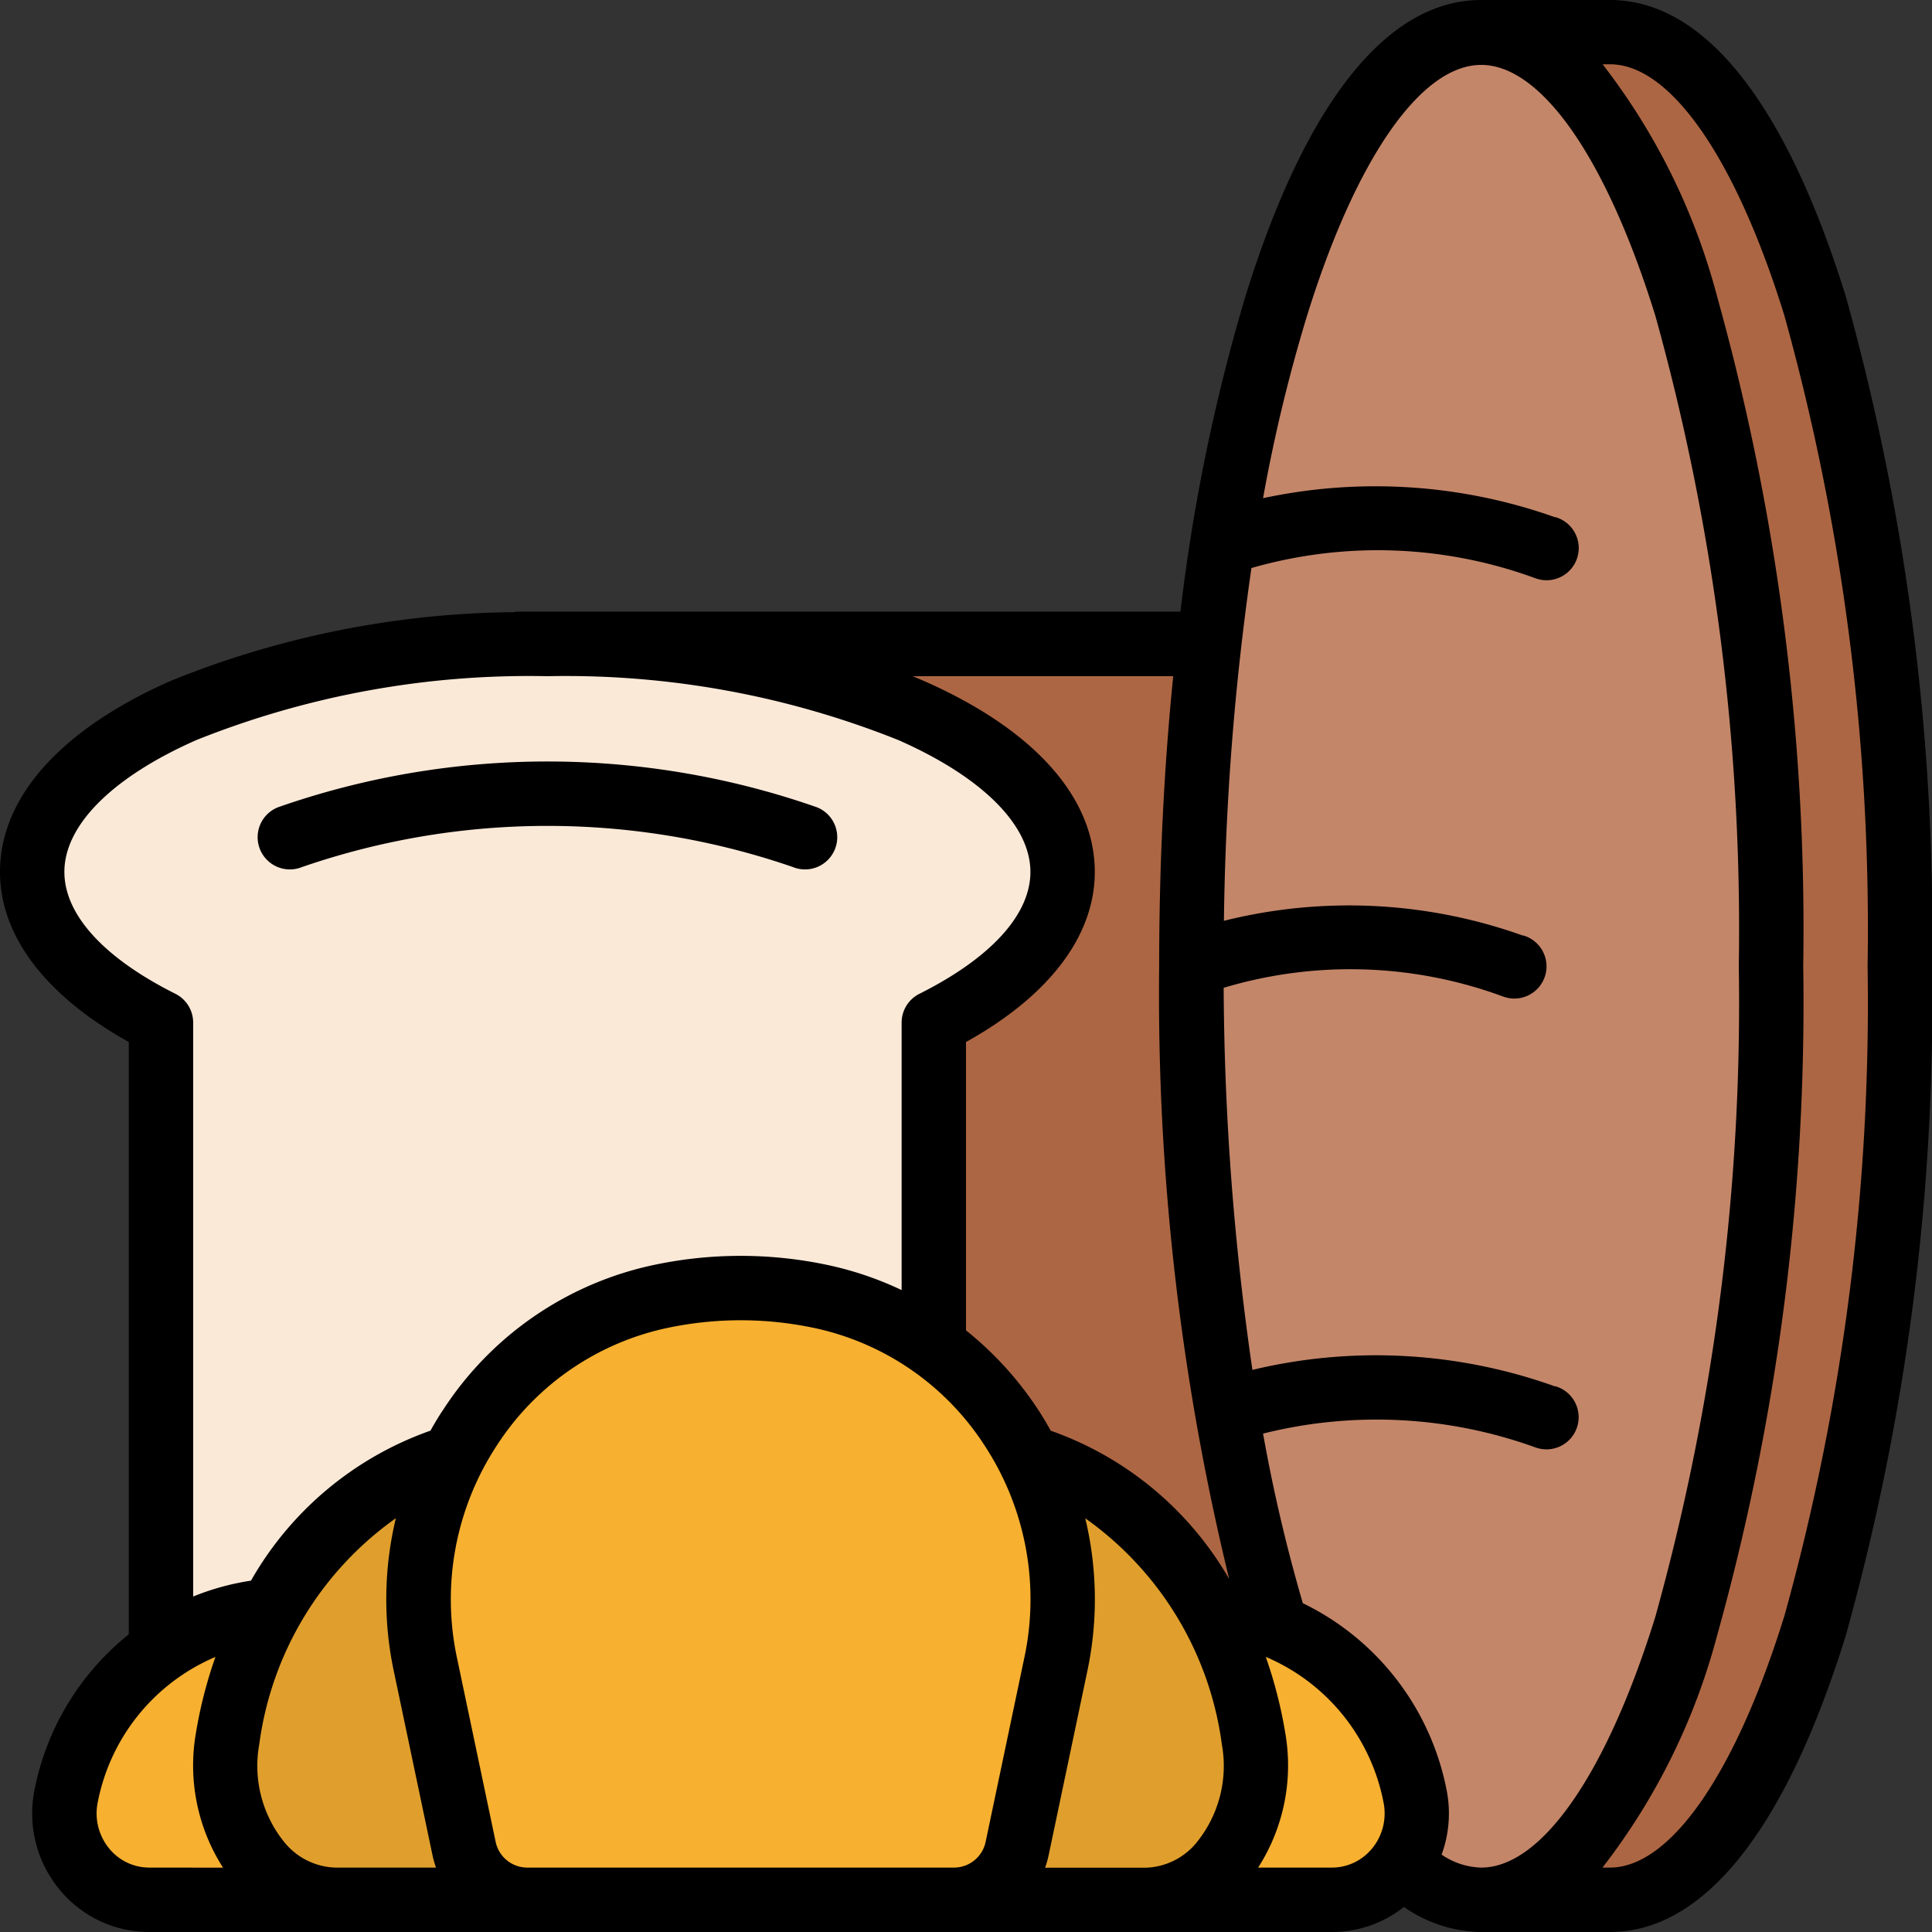 <svg xmlns="http://www.w3.org/2000/svg" width="100" height="100" viewBox="0 0 62 62"><rect x="0" y="0" width="62" height="62" fill="#333333" stroke="none"/><path d="M170.867,176H144v39.267h26.867Z" transform="translate(-127.467 -155.333)" fill="#ad6643"/><path d="M57.067,183.313c0-4.039-7.4-7.313-16.533-7.313S24,179.274,24,183.313c0,1.854,1.561,3.547,4.133,4.837v22.984h24.8V188.15C55.505,186.86,57.067,185.167,57.067,183.313Z" transform="translate(-22.967 -155.333)" fill="#fbe9d8"/><path d="M42.334,425.3H34.719a2.759,2.759,0,0,1-2.665-3.32h0A7.326,7.326,0,0,1,39.2,416h3.135Z" transform="translate(-29.934 -364.333)" fill="#f7b030"/><path d="M388.133,83.933c5.136,0,9.3-13.417,9.3-29.967S393.27,24,388.133,24H384V83.933Z" transform="translate(-336.467 -22.967)" fill="#ad6643"/><path d="M330.6,53.967c0,16.55-4.164,29.967-9.3,29.967-3.435,0-6.435-6-8.046-14.926q-.181-1-.338-2.054A88.144,88.144,0,0,1,312,54.716c0-.249,0-.5,0-.749q0-.7.01-1.4a87.611,87.611,0,0,1,.872-11.356q.169-1.15.364-2.241C314.856,30.02,317.86,24,321.3,24,326.436,24,330.6,37.417,330.6,53.967Z" transform="translate(-273.767 -22.967)" fill="#c48669"/><path d="M85.433,390.467h-9.9c-2.229,0-3.9-2.492-3.464-5.163h0c.886-5.41,4.773-9.3,9.289-9.3h4.075Z" transform="translate(-64.766 -329.5)" fill="#e09f2c"/><path d="M288,425.3h7.615a2.759,2.759,0,0,0,2.665-3.32h0a7.326,7.326,0,0,0-7.145-5.98H288Z" transform="translate(-252.867 -364.333)" fill="#f7b030"/><path d="M224,390.467h9.9c2.229,0,3.9-2.492,3.464-5.163h0c-.886-5.41-4.773-9.3-9.289-9.3H224Z" transform="translate(-197.133 -329.5)" fill="#e09f2c"/><path d="M137.186,355.634h-13.7a2.067,2.067,0,0,1-2.022-1.642l-1.24-5.9a9.942,9.942,0,0,1,7.621-11.836h0a12.48,12.48,0,0,1,4.989,0h0a9.943,9.943,0,0,1,7.621,11.836l-1.24,5.9A2.067,2.067,0,0,1,137.186,355.634Z" transform="translate(-106.567 -294.668)" fill="#f7b030"/><path d="M97.185,208.579a1.033,1.033,0,1,0,.761-1.922,26.182,26.182,0,0,0-17.294,0,1.033,1.033,0,1,0,.761,1.922,24.149,24.149,0,0,1,15.773,0Z" transform="translate(-71.731 -180.751)"/><path d="M67.667,16H63.533c-3.018,0-5.633,3.287-7.563,9.5a59.743,59.743,0,0,0-2.088,10.129H32.533v.015a30.032,30.032,0,0,0-11.076,2.215C17.938,39.42,16,41.592,16,43.98c0,2.053,1.462,3.975,4.133,5.459V68.448a8.485,8.485,0,0,0-3.027,5,3.834,3.834,0,0,0,.8,3.185A3.719,3.719,0,0,0,20.785,78H58.748a3.705,3.705,0,0,0,2.306-.805A4.4,4.4,0,0,0,63.533,78h4.133c3.018,0,5.633-3.287,7.563-9.5A75.561,75.561,0,0,0,78,47a75.561,75.561,0,0,0-2.77-21.5C73.3,19.287,70.685,16,67.667,16ZM20.785,75.933a1.66,1.66,0,0,1-1.282-.613,1.775,1.775,0,0,1-.368-1.475,6.389,6.389,0,0,1,3.778-4.672,14.452,14.452,0,0,0-.629,2.462,6.074,6.074,0,0,0,.874,4.3Zm6.581,0h-.6a2.194,2.194,0,0,1-1.661-.84,3.89,3.89,0,0,1-.784-3.123,10.6,10.6,0,0,1,4.383-7.249,11.126,11.126,0,0,0-.065,4.913l1.24,5.9a3.041,3.041,0,0,0,.114.4Zm2.446-14.021a10.731,10.731,0,0,0-5.758,4.813,8.147,8.147,0,0,0-1.855.509V48.816a1.033,1.033,0,0,0-.57-.924c-2.3-1.152-3.563-2.541-3.563-3.913,0-1.5,1.541-3.038,4.227-4.226A28.715,28.715,0,0,1,33.567,37.7a28.713,28.713,0,0,1,11.273,2.054c2.687,1.188,4.227,2.729,4.227,4.226,0,1.371-1.266,2.761-3.563,3.913a1.033,1.033,0,0,0-.57.924V57.4a10.712,10.712,0,0,0-2.466-.824,13.434,13.434,0,0,0-5.4,0,10.706,10.706,0,0,0-6.843,4.66C30.076,61.455,29.942,61.683,29.813,61.913Zm19.057,7.3-1.24,5.9a1.038,1.038,0,0,1-1.011.821h-13.7a1.038,1.038,0,0,1-1.011-.821l-1.24-5.9a9,9,0,0,1,1.287-6.841,8.653,8.653,0,0,1,5.528-3.77,11.38,11.38,0,0,1,4.576,0,8.653,8.653,0,0,1,5.528,3.77A9,9,0,0,1,48.87,69.209Zm5.557,5.885a2.194,2.194,0,0,1-1.661.84H49.538a3.046,3.046,0,0,0,.114-.4l1.24-5.9a11.126,11.126,0,0,0-.065-4.913,10.6,10.6,0,0,1,4.383,7.25A3.894,3.894,0,0,1,54.427,75.094ZM49.72,61.913c-.129-.23-.263-.458-.409-.68A10.923,10.923,0,0,0,47,58.693V49.439c2.672-1.484,4.133-3.407,4.133-5.459,0-2.387-1.938-4.56-5.458-6.116-.127-.056-.258-.11-.388-.164h8.363c-.3,2.969-.451,6.1-.451,9.3a79.142,79.142,0,0,0,2.248,19.675A10.714,10.714,0,0,0,49.72,61.913ZM60.031,75.32a1.66,1.66,0,0,1-1.282.613H56.375a6.074,6.074,0,0,0,.874-4.3,14.462,14.462,0,0,0-.629-2.462A6.389,6.389,0,0,1,60.4,73.846a1.774,1.774,0,0,1-.368,1.474Zm3.5.613a2.357,2.357,0,0,1-1.268-.416,3.85,3.85,0,0,0,.161-2.069,8.467,8.467,0,0,0-4.615-6,51.807,51.807,0,0,1-1.276-5.442,14.979,14.979,0,0,1,8.737.442h0a1.033,1.033,0,1,0,.653-1.959h0l-.011,0-.015,0a17.034,17.034,0,0,0-9.706-.528A87.545,87.545,0,0,1,55.269,47.7a14.148,14.148,0,0,1,8.97.281h0a1.033,1.033,0,1,0,.653-1.959h0l-.011,0-.015,0a16.573,16.573,0,0,0-9.589-.472,86.413,86.413,0,0,1,.883-11.321,14.673,14.673,0,0,1,9.113.328h0a1.033,1.033,0,1,0,.653-1.959h0l-.011,0-.015,0a17.215,17.215,0,0,0-9.367-.611,50.85,50.85,0,0,1,1.41-5.85c1.565-5.044,3.655-8.054,5.59-8.054s4.025,3.01,5.589,8.05A73.477,73.477,0,0,1,71.8,47a73.474,73.474,0,0,1-2.678,20.883C67.558,72.924,65.469,75.933,63.533,75.933Zm9.723-8.05c-1.564,5.04-3.654,8.05-5.589,8.05h-.24A20.829,20.829,0,0,0,71.1,68.5,75.561,75.561,0,0,0,73.867,47,75.561,75.561,0,0,0,71.1,25.5a20.829,20.829,0,0,0-3.67-7.437h.24c1.935,0,4.025,3.01,5.589,8.05A73.477,73.477,0,0,1,75.933,47,73.474,73.474,0,0,1,73.256,67.883Z" transform="translate(-16 -16)"/></svg>